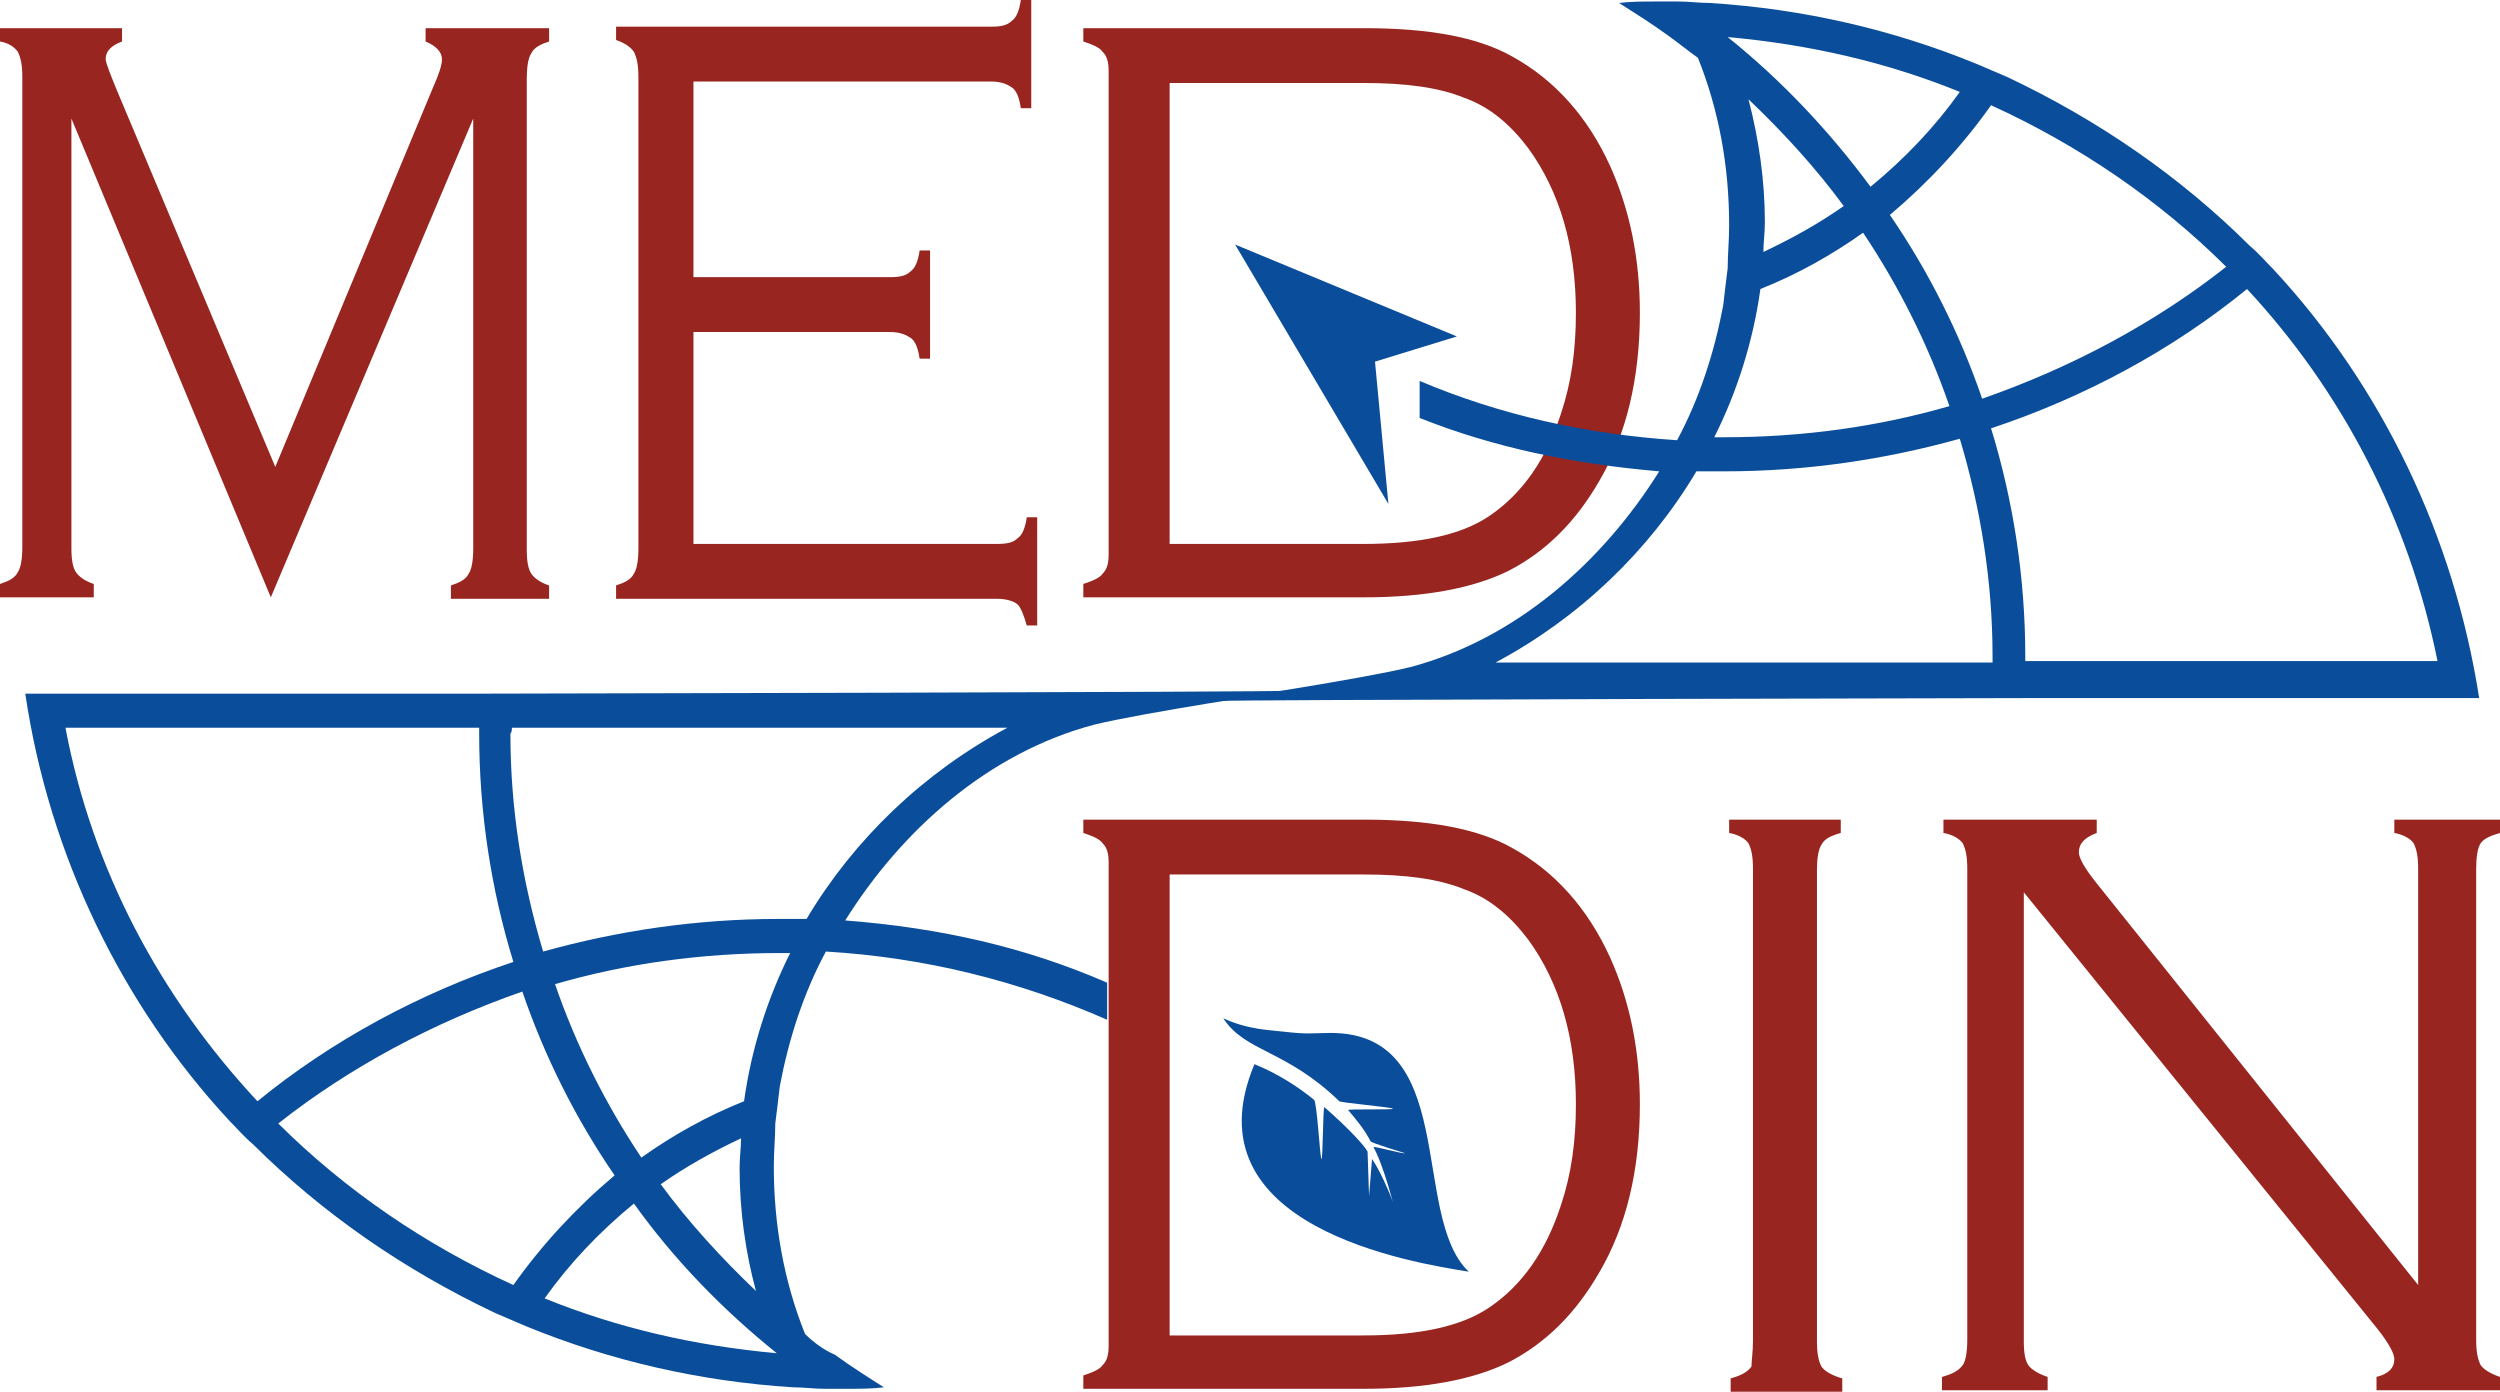 <svg width="97" height="54" viewBox="0 0 97 54" fill="none" xmlns="http://www.w3.org/2000/svg">
<path d="M31.236 51.757C30.428 49.745 30.024 47.559 30.024 45.259C30.024 44.684 30.081 44.109 30.081 43.591C30.139 43.131 30.197 42.671 30.255 42.154C30.601 40.313 31.178 38.531 32.044 36.92C35.913 37.15 39.55 38.07 42.957 39.566V38.128C39.781 36.748 36.49 36 32.795 35.713C34.989 32.205 38.338 29.214 42.437 28.122C44.285 27.661 50.001 26.799 50.001 26.799C49.886 26.856 18.592 26.914 18.592 26.914H2.309H0.981C1.905 33.182 4.734 38.99 8.892 43.476C9.18 43.764 9.469 44.109 9.815 44.396C12.529 47.099 15.705 49.284 19.227 50.952C19.631 51.125 20.035 51.297 20.439 51.47C23.672 52.792 27.137 53.597 30.774 53.828C31.178 53.828 31.583 53.885 31.987 53.885C32.102 53.885 32.16 53.885 32.276 53.885C32.506 53.885 32.68 53.885 32.911 53.885C33.373 53.885 33.834 53.885 34.296 53.828C33.661 53.425 33.026 53.023 32.391 52.562C31.987 52.39 31.583 52.102 31.236 51.757ZM28.869 42.728C27.425 43.304 26.098 44.051 24.885 44.914C23.499 42.844 22.345 40.543 21.536 38.185C24.308 37.38 27.252 36.978 30.255 36.978C30.37 36.978 30.543 36.978 30.659 36.978C29.793 38.703 29.158 40.658 28.869 42.728ZM29.331 50.09C28.003 48.824 26.733 47.444 25.636 45.949C26.617 45.259 27.657 44.684 28.753 44.166C28.753 44.511 28.696 44.914 28.696 45.316C28.696 46.984 28.927 48.594 29.331 50.09ZM19.862 28.236H39.089C35.855 29.962 33.142 32.55 31.294 35.655C30.948 35.655 30.543 35.655 30.197 35.655C27.021 35.655 23.961 36.115 21.074 36.92C20.266 34.217 19.804 31.399 19.804 28.467C19.862 28.409 19.862 28.294 19.862 28.236ZM2.54 28.236H18.592C18.592 28.294 18.592 28.409 18.592 28.467C18.592 31.515 19.053 34.505 19.919 37.323C16.282 38.531 12.876 40.371 9.989 42.728C6.236 38.703 3.58 33.757 2.54 28.236ZM19.919 49.859C16.513 48.307 13.395 46.179 10.797 43.591C13.568 41.406 16.802 39.681 20.266 38.473C21.132 41.003 22.345 43.419 23.846 45.604C22.345 46.869 21.017 48.307 19.919 49.859ZM30.139 52.505C26.964 52.217 23.961 51.527 21.132 50.377C22.114 48.997 23.268 47.789 24.596 46.697C26.155 48.882 28.061 50.837 30.139 52.505Z" fill="#0A4E9B"/>
<path d="M10.508 23.176L2.771 4.601V21.278C2.771 21.738 2.829 22.026 2.945 22.198C3.06 22.371 3.291 22.543 3.638 22.658V23.176H0V22.658C0.346 22.543 0.577 22.428 0.693 22.198C0.808 22.026 0.866 21.68 0.866 21.22V2.99C0.866 2.53 0.808 2.243 0.693 2.013C0.577 1.84 0.346 1.668 0 1.61V1.093H4.735V1.61C4.273 1.783 4.099 2.013 4.099 2.3C4.099 2.415 4.273 2.875 4.561 3.565L10.681 18.115L16.802 3.393C17.033 2.875 17.148 2.53 17.148 2.3C17.148 2.013 16.917 1.783 16.513 1.61V1.093H21.305V1.61C20.959 1.725 20.728 1.84 20.613 2.07C20.497 2.243 20.439 2.588 20.439 3.048V21.335C20.439 21.796 20.497 22.083 20.613 22.256C20.728 22.428 20.959 22.601 21.305 22.716V23.233H17.495V22.716C17.841 22.601 18.072 22.486 18.188 22.256C18.303 22.083 18.361 21.738 18.361 21.278V4.601L10.508 23.176ZM26.906 12.882V21.105H38.684C39.089 21.105 39.32 21.048 39.493 20.875C39.666 20.76 39.782 20.473 39.839 20.07H40.243V24.268H39.839C39.724 23.866 39.608 23.578 39.493 23.463C39.377 23.348 39.089 23.233 38.684 23.233H23.904V22.716C24.25 22.601 24.481 22.486 24.596 22.256C24.712 22.083 24.77 21.738 24.77 21.278V2.99C24.77 2.53 24.712 2.243 24.596 2.013C24.481 1.84 24.25 1.668 23.904 1.553V1.035H38.454C38.858 1.035 39.089 0.978 39.262 0.805C39.435 0.69 39.551 0.403 39.608 0H40.013V4.198H39.608C39.551 3.796 39.435 3.508 39.262 3.393C39.089 3.278 38.858 3.163 38.454 3.163H26.906V10.754H34.527C34.932 10.754 35.163 10.697 35.336 10.524C35.509 10.409 35.624 10.121 35.682 9.719H36.086V13.917H35.682C35.624 13.514 35.509 13.227 35.336 13.112C35.163 12.997 34.932 12.882 34.527 12.882H26.906ZM43.015 21.508V2.76C43.015 2.415 42.957 2.185 42.784 2.013C42.669 1.84 42.38 1.725 42.033 1.61V1.093H52.946C55.429 1.093 57.334 1.438 58.662 2.185C60.336 3.105 61.607 4.543 62.473 6.441C63.223 8.109 63.627 10.006 63.627 12.134C63.627 14.665 63.108 16.85 62.069 18.633C61.145 20.243 59.99 21.393 58.546 22.141C57.161 22.831 55.255 23.176 52.946 23.176H42.033V22.658C42.38 22.543 42.669 22.428 42.784 22.256C42.957 22.083 43.015 21.853 43.015 21.508ZM45.382 21.105H52.888C55.082 21.105 56.699 20.76 57.796 20.013C59.066 19.15 59.99 17.828 60.567 16.045C60.971 14.837 61.145 13.572 61.145 12.134C61.145 9.546 60.51 7.419 59.297 5.751C58.604 4.831 57.796 4.141 56.814 3.796C55.833 3.393 54.562 3.22 52.888 3.22H45.382V21.105Z" fill="#98251F"/>
<path d="M43.015 52.217V33.469C43.015 33.124 42.957 32.894 42.784 32.722C42.668 32.549 42.38 32.434 42.033 32.319V31.802H52.946C55.428 31.802 57.334 32.147 58.662 32.894C60.336 33.815 61.606 35.252 62.472 37.15C63.223 38.818 63.627 40.715 63.627 42.843C63.627 45.374 63.108 47.559 62.068 49.342C61.145 50.952 59.99 52.102 58.546 52.85C57.161 53.54 55.255 53.885 52.946 53.885H42.033V53.367C42.38 53.252 42.668 53.137 42.784 52.965C42.957 52.792 43.015 52.562 43.015 52.217ZM45.382 51.815H52.888C55.082 51.815 56.699 51.469 57.796 50.722C59.066 49.859 59.99 48.537 60.567 46.754C60.971 45.546 61.145 44.281 61.145 42.843C61.145 40.255 60.509 38.128 59.297 36.46C58.604 35.54 57.796 34.85 56.814 34.505C55.833 34.102 54.562 33.93 52.888 33.93H45.382V51.815ZM68.015 52.045V33.7C68.015 33.239 67.958 32.952 67.842 32.722C67.727 32.549 67.438 32.377 67.091 32.319V31.802H71.422V32.319C71.018 32.434 70.787 32.549 70.671 32.779C70.556 32.952 70.498 33.297 70.498 33.757V52.045C70.498 52.505 70.556 52.792 70.671 53.022C70.787 53.195 71.076 53.367 71.48 53.482V54H67.149V53.482C67.553 53.367 67.784 53.252 67.958 53.022C67.958 52.792 68.015 52.447 68.015 52.045ZM78.524 34.62V52.045C78.524 52.505 78.581 52.792 78.697 52.965C78.812 53.137 79.101 53.31 79.448 53.425V53.942H75.348V53.425C75.752 53.31 75.983 53.195 76.156 52.965C76.272 52.792 76.33 52.447 76.33 51.987V33.7C76.33 33.239 76.272 32.952 76.156 32.722C76.041 32.549 75.752 32.377 75.406 32.319V31.802H81.353V32.319C80.891 32.492 80.66 32.722 80.66 33.067C80.66 33.297 80.891 33.7 81.353 34.275L93.824 49.859V33.7C93.824 33.239 93.766 32.952 93.651 32.722C93.536 32.549 93.247 32.377 92.9 32.319V31.802H97V32.319C96.596 32.434 96.365 32.549 96.249 32.722C96.134 32.894 96.076 33.239 96.076 33.7V51.987C96.076 52.447 96.134 52.735 96.249 52.965C96.365 53.137 96.653 53.31 97 53.425V53.942H92.208V53.425C92.669 53.31 92.9 53.08 92.9 52.735C92.9 52.505 92.669 52.102 92.265 51.584L78.524 34.62Z" fill="#98251F"/>
<path d="M56.526 13.054L53.35 14.032L53.87 19.553L47.923 9.489L56.526 13.054Z" fill="#0A4E9B"/>
<path d="M51.387 40.083C50.925 40.083 50.752 40.14 49.77 40.025C49.366 39.968 48.443 39.968 47.461 39.508C48.327 40.831 49.886 40.715 51.965 42.728C52.022 42.786 53.985 42.958 54.043 43.016C54.101 43.073 52.253 43.016 52.311 43.073C52.6 43.418 52.946 43.821 53.177 44.281C53.177 44.339 54.505 44.741 54.505 44.741C54.505 44.798 53.292 44.453 53.292 44.511C53.581 45.029 53.87 46.006 54.043 46.639C53.928 46.294 53.523 45.374 53.235 44.971L53.119 46.409C53.119 46.409 53.062 44.741 53.062 44.684C52.946 44.453 52.311 43.763 51.387 42.958C51.329 42.901 51.329 45.029 51.272 44.971C51.214 44.914 51.098 42.728 50.983 42.671C50.348 42.153 49.539 41.636 48.673 41.291C46.017 47.616 54.851 48.997 56.988 49.342C54.678 47.156 56.699 39.853 51.387 40.083Z" fill="#0A4E9B"/>
<path d="M88.224 10.467C87.935 10.179 87.646 9.834 87.3 9.546C84.586 6.844 81.411 4.658 77.888 2.991C77.484 2.818 77.08 2.645 76.676 2.473C73.443 1.15 69.978 0.345 66.341 0.115C65.937 0.115 65.533 0.058 65.128 0.058C65.013 0.058 64.955 0.058 64.84 0.058C64.609 0.058 64.436 0.058 64.205 0.058C63.743 0.058 63.281 0.058 62.819 0.115C63.454 0.518 64.089 0.92 64.724 1.38C65.128 1.668 65.475 1.955 65.879 2.243C66.687 4.256 67.091 6.441 67.091 8.741C67.091 9.316 67.034 9.891 67.034 10.409C66.976 10.869 66.918 11.329 66.861 11.847C66.514 13.687 65.937 15.47 65.071 17.08C61.549 16.85 58.2 16.102 55.082 14.78V16.217C57.969 17.367 61.029 18 64.378 18.288C62.184 21.796 58.835 24.786 54.736 25.879C52.888 26.339 47.172 27.201 47.172 27.201C47.287 27.144 78.581 27.086 78.581 27.086H94.864H96.192C95.21 20.761 92.381 14.952 88.224 10.467ZM77.253 4.083C80.66 5.636 83.778 7.764 86.376 10.351C83.605 12.537 80.371 14.262 76.907 15.47C76.041 12.939 74.828 10.524 73.327 8.339C74.828 7.074 76.156 5.636 77.253 4.083ZM67.034 1.438C70.209 1.725 73.212 2.415 76.041 3.566C75.059 4.946 73.905 6.153 72.577 7.246C70.96 5.061 69.112 3.106 67.034 1.438ZM67.842 3.853C69.17 5.118 70.44 6.499 71.537 7.994C70.556 8.684 69.516 9.259 68.419 9.776C68.419 9.431 68.477 9.029 68.477 8.626C68.477 7.016 68.246 5.406 67.842 3.853ZM68.304 11.214C69.748 10.639 71.075 9.891 72.288 9.029C73.674 11.099 74.828 13.399 75.637 15.757C72.865 16.562 69.921 16.965 66.918 16.965C66.803 16.965 66.63 16.965 66.514 16.965C67.38 15.24 68.015 13.284 68.304 11.214ZM77.311 25.706H58.027C61.26 23.981 63.974 21.393 65.821 18.288C66.168 18.288 66.572 18.288 66.918 18.288C70.094 18.288 73.154 17.828 76.041 17.023C76.849 19.725 77.311 22.543 77.311 25.476C77.311 25.591 77.311 25.649 77.311 25.706ZM78.581 25.706C78.581 25.649 78.581 25.534 78.581 25.476C78.581 22.428 78.12 19.438 77.253 16.62C80.891 15.412 84.297 13.572 87.184 11.214C90.88 15.182 93.478 20.185 94.575 25.649H78.581V25.706Z" fill="#0A4E9B"/>
</svg>
